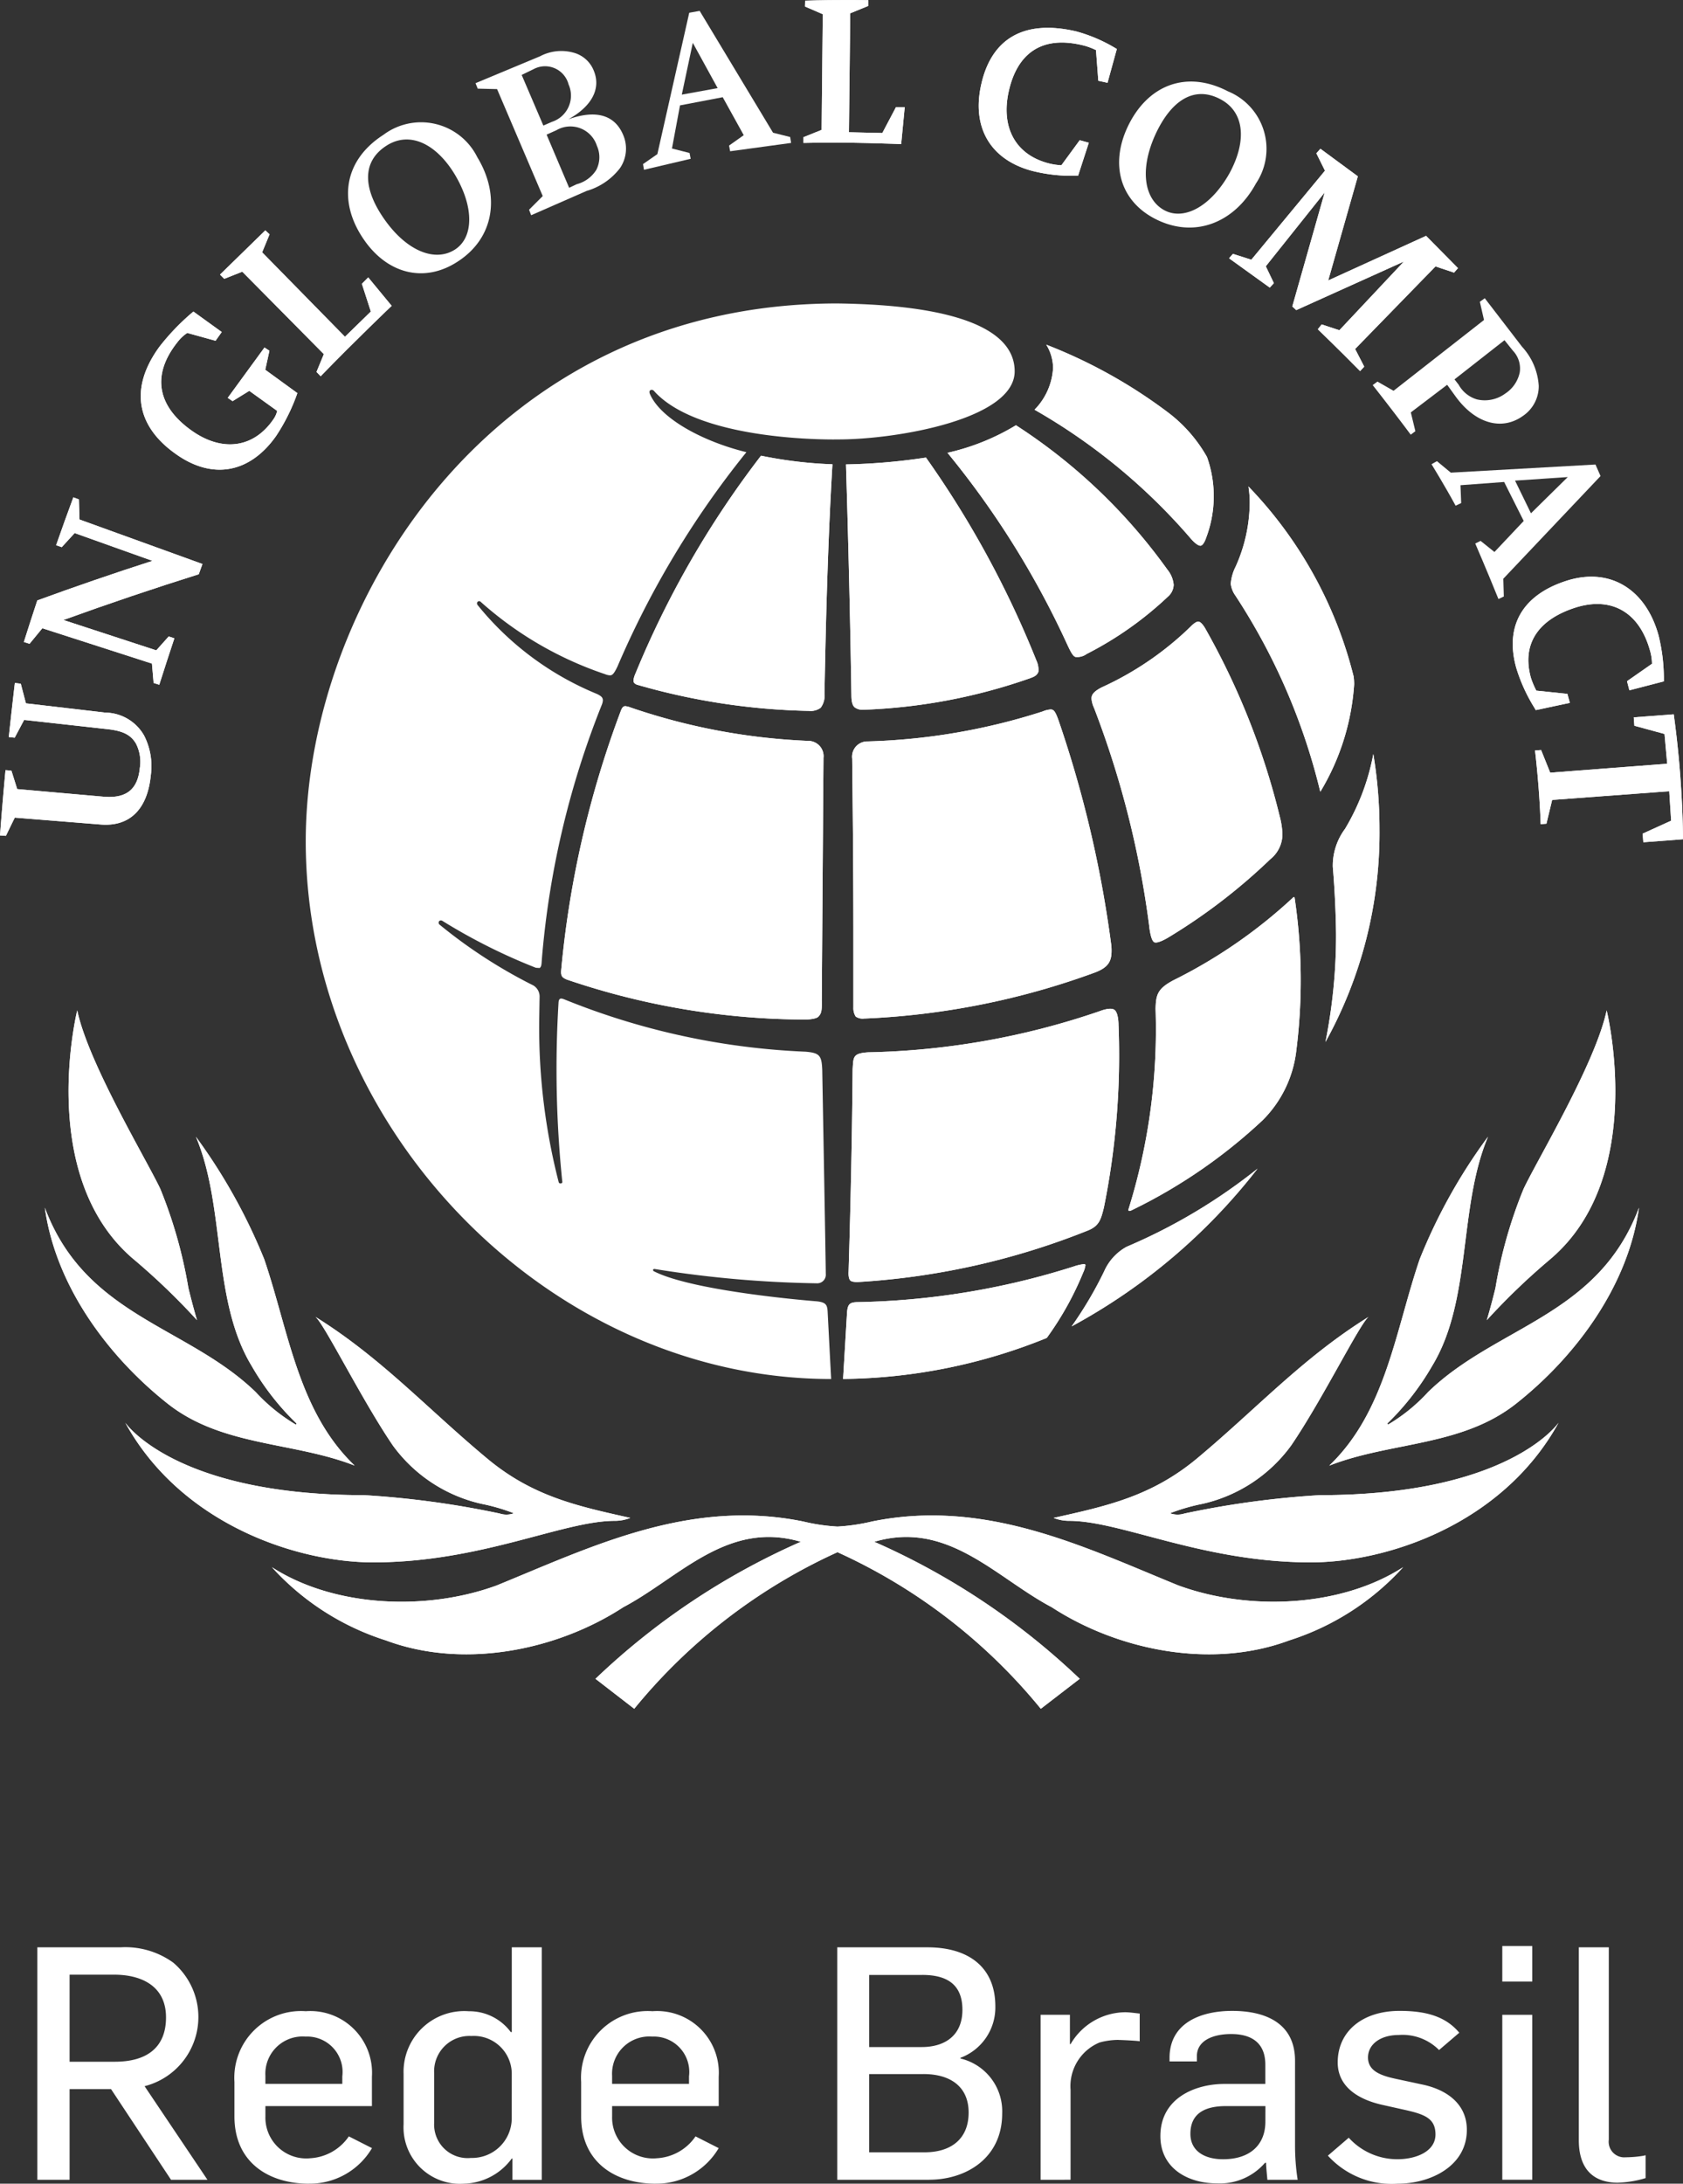 <svg xmlns="http://www.w3.org/2000/svg" xmlns:xlink="http://www.w3.org/1999/xlink" width="110.876" height="143.808" viewBox="0 0 110.876 143.808">
  <rect x="0" y="0" width="110.876" height="143.808" fill="#333333" stroke="none"/>
  <defs>
    <clipPath id="clip-path">
      <rect id="Retângulo_9224" data-name="Retângulo 9224" width="110.876" height="143.808" fill="#fff"/>
    </clipPath>
  </defs>
  <g id="Grupo_12102" data-name="Grupo 12102" transform="translate(0 0)">
    <g id="Grupo_12101" data-name="Grupo 12101" transform="translate(0 0)" clip-path="url(#clip-path)">
      <path id="Caminho_83554" data-name="Caminho 83554" d="M62.034,29.81l-7.713.572-.378,1.567-.38.029c-.082-2.5-.371-4.852-.371-4.852l.4-.029.6,1.492L61.9,28l-.177-1.962-1.985-.54-.042-.553,2.635-.2a66.262,66.262,0,0,1,.612,8.226l-2.616.2-.044-.568,1.876-.852Z" transform="translate(47.935 22.297)" fill="#fff"/>
      <path id="Caminho_83555" data-name="Caminho 83555" d="M53.967,27.481l2.053.213.162.593-2.245.477-.11-.188a11.027,11.027,0,0,1-1.177-2.6c-.781-2.8.466-4.791,3.24-5.705,2.914-.968,5.312.527,6.143,3.6a11.975,11.975,0,0,1,.342,3l-2.27.589-.156-.6,1.646-1.148a3.3,3.3,0,0,0-.131-.865c-.721-2.608-2.633-3.612-5.034-2.795-2.346.793-3.418,2.365-2.818,4.57a5.405,5.405,0,0,0,.34.817Z" transform="translate(47.239 18.001)" fill="#fff"/>
      <path id="Caminho_83556" data-name="Caminho 83556" d="M49.122,13.824l6.447-2.937,2.1,2.125-.257.295L56.189,12.9l-5.295,5.437.6,1.162-.272.295c-1.4-1.424-2.785-2.755-2.785-2.755l.253-.319,1.167.382,4.251-4.525-7.093,3.2-.259-.24,2.133-7.51-3.88,4.863L45.541,14l-.27.295L42.59,12.364l.253-.291,1.213.386,4.852-5.865-.567-1.143.266-.3,2.466,1.816Z" transform="translate(38.381 4.646)" fill="#fff"/>
      <path id="Caminho_83557" data-name="Caminho 83557" d="M39.36,10.015l1.207-1.648.6.165-.707,2.173h-.226a10.411,10.411,0,0,1-2.844-.331c-2.745-.751-3.947-2.892-3.308-5.692C34.739,1.755,36.807.376,40.339,1.2a10.221,10.221,0,0,1,2.673,1.16L42.4,4.584l-.608-.133L41.64,2.431a4.479,4.479,0,0,0-.724-.279c-3.008-.795-4.5.679-5.017,2.964-.544,2.376.42,4.169,2.548,4.753a4.091,4.091,0,0,0,.914.146" transform="translate(30.564 0.868)" fill="#fff"/>
      <path id="Caminho_83558" data-name="Caminho 83558" d="M29.036,8.553,29.112.935,27.941.428l.01-.386c2.165-.07,4.156-.03,4.156-.03l0,.378L30.922.874l-.087,7.835,2.2.051.9-1.705.576.006-.234,2.428s-3.542-.156-6.434-.076l0-.38Z" transform="translate(25.092 0.001)" fill="#fff"/>
      <path id="Caminho_83559" data-name="Caminho 83559" d="M14.465,16.13,9.091,10.7l-1.186.47-.281-.278L10.608,7.98l.281.26L10.4,9.425l5.456,5.561,1.705-1.662L16.971,11.5l.418-.422,1.544,1.871s-2.34,2.226-4.679,4.637l-.272-.285Z" transform="translate(6.87 7.192)" fill="#fff"/>
      <path id="Caminho_83560" data-name="Caminho 83560" d="M13.078,14.625l2.116,1.538a12.715,12.715,0,0,1-1.4,2.821c-1.721,2.445-4.177,2.907-6.584,1.205-2.441-1.705-3.222-4.169-1.106-7.078a15.175,15.175,0,0,1,2.057-2.164l.181-.156,1.869,1.348-.407.576L7.94,12.2a2.6,2.6,0,0,0-.633.591c-1.818,2.274-1.251,4.327.975,5.878,1.989,1.382,4.029,1.1,5.314-.755a1.575,1.575,0,0,0,.268-.58l-1.838-1.321-1.1.679-.319-.217,2.42-3.314.325.211Z" transform="translate(4.397 9.726)" fill="#fff"/>
      <path id="Caminho_83561" data-name="Caminho 83561" d="M3.43,25.305q3.063,1,6.12,2c.272-.306.546-.61.819-.916.124.042.247.084.373.124q-.508,1.526-.994,3.057c-.124-.038-.249-.078-.373-.118-.038-.422-.072-.85-.11-1.276q-3.607-1.164-7.221-2.327c-.283.34-.563.681-.842,1.023l-.375-.118q.433-1.372.886-2.738Q5.5,22.632,9.3,21.41,6.736,20.5,4.173,19.581q-.428.459-.85.928l-.371-.129q.553-1.583,1.135-3.152c.12.044.243.091.365.135.013.445.025.884.04,1.325l8.1,2.93c-.082.224-.162.449-.243.675q-4.463,1.4-8.918,3.013" transform="translate(0.745 15.525)" fill="#fff"/>
      <path id="Caminho_83562" data-name="Caminho 83562" d="M1.133,30.645q2.832.251,5.662.5c1.51.137,2.276-.458,2.416-1.888a2.62,2.62,0,0,0-.257-1.614c-.346-.578-.865-.835-1.9-.947L1.591,26.09c-.209.388-.414.779-.622,1.169-.127-.013-.259-.025-.39-.04.127-1.19.26-2.375.4-3.561.131.017.26.032.39.048.114.432.224.865.34,1.295q2.6.3,5.211.608a2.983,2.983,0,0,1,2.567,1.5,4.416,4.416,0,0,1,.449,2.618c-.217,2.243-1.386,3.4-3.289,3.253L.975,32.525c-.2.4-.39.8-.586,1.2C.259,33.717.131,33.706,0,33.7q.16-2.153.363-4.3c.131.011.26.023.39.036.127.4.255.81.38,1.211" transform="translate(0 21.32)" fill="#fff"/>
      <path id="Caminho_83563" data-name="Caminho 83563" d="M55.732,51.358C62.129,45.906,59.417,35,59.417,35c-.734,3.473-4.557,9.812-5.472,11.755a30.111,30.111,0,0,0-1.852,6.521c-.283,1.175-.572,2.124-.572,2.124a44.119,44.119,0,0,1,4.211-4.04" transform="translate(46.429 31.54)" fill="#fff"/>
      <path id="Caminho_83564" data-name="Caminho 83564" d="M69.149,57.107c-6.213-2.532-12.688-5.742-20.185-4.217a12.986,12.986,0,0,1-2.281.337,12.722,12.722,0,0,1-2.268-.337c-7.51-1.525-13.979,1.684-20.192,4.217-4.643,1.7-10.719,1.43-14.8-1.205a17.125,17.125,0,0,0,7.51,4.821c5.188,1.932,11.346.614,15.637-2.186,3.675-1.937,6.85-5.745,11.694-4.308a46.872,46.872,0,0,0-13.525,9.023l2.553,1.973A37.066,37.066,0,0,1,46.683,54.913,37.019,37.019,0,0,1,60.077,65.225l2.563-1.973a46.984,46.984,0,0,0-13.532-9.023c4.844-1.437,8.015,2.371,11.69,4.308,4.3,2.8,10.456,4.118,15.643,2.186A17.14,17.14,0,0,0,83.948,55.9c-4.082,2.635-10.154,2.907-14.8,1.205" transform="translate(8.491 47.307)" fill="#fff"/>
      <path id="Caminho_83565" data-name="Caminho 83565" d="M46.063,61.033c4.032-1.582,8.724-1.245,12.312-4.086,3.778-2.983,7.363-7.62,8.091-12.9-2.686,7.173-9.4,7.772-13.9,12.147a11.516,11.516,0,0,1-2.625,2.133l-.057-.065a17.379,17.379,0,0,0,2.958-3.8c2.637-4.34,1.705-10.418,3.679-15.091a36.191,36.191,0,0,0-4.5,8.065c-1.606,4.709-2.23,10.027-5.953,13.59" transform="translate(41.51 35.487)" fill="#fff"/>
      <path id="Caminho_83566" data-name="Caminho 83566" d="M6.628,51.358a44.528,44.528,0,0,1,4.209,4.04s-.285-.949-.568-2.124a30.761,30.761,0,0,0-1.85-6.521C7.5,44.811,3.679,38.472,2.947,35c0,0-2.713,10.907,3.681,16.359" transform="translate(2.141 31.54)" fill="#fff"/>
      <path id="Caminho_83567" data-name="Caminho 83567" d="M53.454,61.787c5,0,12.628-2.494,16.325-9.2,0,0-3.23,4.774-15.732,4.774a60.1,60.1,0,0,0-8.922,1.211,1.458,1.458,0,0,1-.947-.019,12.829,12.829,0,0,1,2.148-.622,9.926,9.926,0,0,0,5.831-3.838c2.086-3.057,4.574-8.135,5.12-8.483-4.365,2.711-7.38,6.049-11.325,9.34-3,2.492-5.943,3.131-9.441,3.909a2.747,2.747,0,0,0,1.023.194c3.426,0,8.8,2.734,15.92,2.734" transform="translate(32.902 41.103)" fill="#fff"/>
      <path id="Caminho_83568" data-name="Caminho 83568" d="M36.591,59.053a2.731,2.731,0,0,0,1.021-.194c-3.5-.778-6.439-1.416-9.428-3.909-3.956-3.291-6.972-6.629-11.329-9.34.538.348,3.034,5.426,5.118,8.483a9.924,9.924,0,0,0,5.833,3.838,12.714,12.714,0,0,1,2.137.622,1.408,1.408,0,0,1-.93.019,60.238,60.238,0,0,0-8.943-1.211c-12.5,0-15.73-4.774-15.73-4.774,3.694,6.705,11.323,9.2,16.329,9.2,7.124,0,12.5-2.734,15.922-2.734" transform="translate(3.911 41.103)" fill="#fff"/>
      <path id="Caminho_83569" data-name="Caminho 83569" d="M1.555,44.052c2.681,7.173,9.39,7.772,13.9,12.147a11.632,11.632,0,0,0,2.633,2.133l.057-.065a17.07,17.07,0,0,1-2.966-3.8c-2.633-4.34-1.7-10.418-3.673-15.091a37.209,37.209,0,0,1,4.5,8.065c1.606,4.709,2.228,10.027,5.958,13.59-4.034-1.582-8.738-1.245-12.327-4.086-3.772-2.983-7.357-7.62-8.084-12.9" transform="translate(1.401 35.487)" fill="#fff"/>
      <path id="Caminho_83570" data-name="Caminho 83570" d="M30.358,44.929A50.146,50.146,0,0,0,45.55,41.887c.867-.335,1.061-.741,1.067-1.4a3.073,3.073,0,0,0-.038-.534,75.878,75.878,0,0,0-3.447-14.637c-.222-.635-.335-.741-.527-.741a1.605,1.605,0,0,0-.525.131A41.222,41.222,0,0,1,30.561,26.68a1.006,1.006,0,0,0-1.03,1.139c.025,2.53.078,6.517.078,11.88,0,1.359,0,3.179,0,4.5a1.018,1.018,0,0,0,.154.6.8.8,0,0,0,.591.125" transform="translate(26.612 22.147)" fill="#fff"/>
      <path id="Caminho_83571" data-name="Caminho 83571" d="M22.093,30.1c-.215.47-.118.616-.118.616a.415.415,0,0,0,.209.15A43.7,43.7,0,0,0,33.515,32.59a1.1,1.1,0,0,0,.768-.207,1.305,1.305,0,0,0,.249-.913c.093-4.941.224-10.082.525-15.12a28.246,28.246,0,0,1-4.705-.565A62.374,62.374,0,0,0,22.093,30.1" transform="translate(19.784 14.226)" fill="#fff"/>
      <path id="Caminho_83572" data-name="Caminho 83572" d="M36.726,27.9a1.009,1.009,0,0,0-1.011-1.15,41.336,41.336,0,0,1-11.662-2.188,1.489,1.489,0,0,0-.38-.1c-.122.011-.2.053-.306.34A65.363,65.363,0,0,0,19.45,41.838c-.036.414.07.494.357.625A49.075,49.075,0,0,0,35.6,45.1s.614-.019.779-.177c.224-.226.249-.4.238-1.1.027-4.371.112-15.92.112-15.92" transform="translate(17.522 22.042)" fill="#fff"/>
      <path id="Caminho_83573" data-name="Caminho 83573" d="M39.293,47.21a25.434,25.434,0,0,1-2.158,3.658A38.943,38.943,0,0,0,49.382,40.482a36.872,36.872,0,0,1-8.62,5.141,3.405,3.405,0,0,0-1.47,1.587" transform="translate(33.465 36.481)" fill="#fff"/>
      <path id="Caminho_83574" data-name="Caminho 83574" d="M46.63,38.015a35.772,35.772,0,0,1-.7,7.07,28.393,28.393,0,0,0,3.561-14.013,30.107,30.107,0,0,0-.407-4.953,14.875,14.875,0,0,1-1.863,4.928,4.065,4.065,0,0,0-.806,2.5c.205,2.371.215,4.468.215,4.468" transform="translate(41.39 23.538)" fill="#fff"/>
      <path id="Caminho_83575" data-name="Caminho 83575" d="M47.142,24.688a7.724,7.724,0,0,0,.07-5.348,9.56,9.56,0,0,0-2.606-2.966,33.343,33.343,0,0,0-7.985-4.435,2.952,2.952,0,0,1,.449,1.54,4.253,4.253,0,0,1-1.221,2.743,39.224,39.224,0,0,1,10.219,8.4s.462.578.722.555c.2-.023.352-.485.352-.485" transform="translate(32.306 10.76)" fill="#fff"/>
      <path id="Caminho_83576" data-name="Caminho 83576" d="M26.147,53.73a57.808,57.808,0,0,1,3.956-16.8.884.884,0,0,0,.067-.291c-.01-.169-.086-.266-.392-.413a19.755,19.755,0,0,1-7.854-5.846s-.108-.127,0-.226.217.025.217.025a23.529,23.529,0,0,0,8.167,4.743.991.991,0,0,0,.331.08c.143,0,.257-.087.492-.582a60.082,60.082,0,0,1,8.494-14.116c-2.793-.679-5.646-2.179-6.356-3.833,0,0-.089-.183.036-.251.158-.08.274.1.274.1,3.108,3.367,12.128,3.145,12.128,3.145,3.768,0,11.591-1.319,11.591-4.485,0-2.875-4.148-4.373-11.685-4.47-22.808,0-35.019,19.744-35.019,35.421,0,18.92,16.069,35.411,34.616,35.411-.021-.306-.234-4.443-.234-4.443-.025-.458-.131-.606-.7-.673,0,0-8.093-.62-10.751-1.983-.1-.07-.046-.175.093-.141a73.818,73.818,0,0,0,10.648.937.566.566,0,0,0,.589-.624c0-.586-.234-13.43-.234-13.43-.036-.966-.186-1.122-1.114-1.2a47.435,47.435,0,0,1-15.9-3.454c-.129-.044-.19-.061-.253-.029-.106.049-.106.255-.106.255a72.527,72.527,0,0,0,.243,11.749c.025.1-.013.15-.106.154-.106.021-.131-.1-.131-.1a40.814,40.814,0,0,1-1.281-10.39c0-.268.027-1.772.027-1.772a.85.85,0,0,0-.527-.833,33.123,33.123,0,0,1-6.063-3.947.166.166,0,0,1-.019-.238.169.169,0,0,1,.2-.013,38.089,38.089,0,0,0,6.164,3.093l.249.015c.125-.086.124-.264.144-.548" transform="translate(9.548 9.474)" fill="#fff"/>
      <path id="Caminho_83577" data-name="Caminho 83577" d="M48.545,36.963a15.7,15.7,0,0,0,2.232-7.089,4.225,4.225,0,0,0-.034-.506,27.609,27.609,0,0,0-6.93-12.517,6.565,6.565,0,0,1,.084,1.108,10.4,10.4,0,0,1-.932,4.181,2.979,2.979,0,0,0-.316,1.114,1.656,1.656,0,0,0,.3.776,41.119,41.119,0,0,1,5.6,12.934" transform="translate(38.434 15.186)" fill="#fff"/>
      <path id="Caminho_83578" data-name="Caminho 83578" d="M50.051,31.13c-.019-.12-.12-.008-.12-.008a33.257,33.257,0,0,1-7.819,5.407c-1.091.565-1.2.97-1.221,1.909A39.767,39.767,0,0,1,39.118,51.6s-.1.251.219.087a34.852,34.852,0,0,0,8.616-5.926,7.713,7.713,0,0,0,2.209-4.574,36.879,36.879,0,0,0-.11-10.061" transform="translate(35.238 28.004)" fill="#fff"/>
      <path id="Caminho_83579" data-name="Caminho 83579" d="M45.183,43.882a.085.085,0,0,0-.106-.093,3.173,3.173,0,0,0-.667.156A49.891,49.891,0,0,1,30.1,46.294c-.46.021-.586.152-.625.7l-.26,4.357a36.523,36.523,0,0,0,13.418-2.7,20.563,20.563,0,0,0,2.4-4.306,1.646,1.646,0,0,0,.144-.46" transform="translate(26.327 39.46)" fill="#fff"/>
      <path id="Caminho_83580" data-name="Caminho 83580" d="M41.454,30.376c.274-.1.447-.179.538-.42a1.418,1.418,0,0,0-.125-.722,64.573,64.573,0,0,0-7.283-13.384,39.611,39.611,0,0,1-5.268.452c.156,5.152.281,10.266.356,15.2,0,.439.08.688.219.8a.877.877,0,0,0,.567.156,37.092,37.092,0,0,0,11-2.082" transform="translate(26.418 14.283)" fill="#fff"/>
      <path id="Caminho_83581" data-name="Caminho 83581" d="M42.007,29.791a23.024,23.024,0,0,0,5.35-3.774,1.083,1.083,0,0,0,.378-.779,1.844,1.844,0,0,0-.414-1,36.82,36.82,0,0,0-9.977-9.508,15.018,15.018,0,0,1-4.511,1.814,57.987,57.987,0,0,1,7.907,12.662c.221.473.367.741.53.783a1.053,1.053,0,0,0,.738-.2" transform="translate(29.587 13.275)" fill="#fff"/>
      <path id="Caminho_83582" data-name="Caminho 83582" d="M47.192,36.043s.017-.84-.279-1.036c-.268-.183-.937.087-.937.087A49.91,49.91,0,0,1,30.7,37.811c-1.025.068-.97.306-1.023,1.114-.04,4.766-.144,9.264-.268,13.34,0,0-.034.418.114.572.127.127.532.1.532.1a48.393,48.393,0,0,0,15.175-3.414c.692-.3.806-.709,1-1.491a50.568,50.568,0,0,0,.964-11.994" transform="translate(26.495 31.49)" fill="#fff"/>
      <path id="Caminho_83583" data-name="Caminho 83583" d="M41.924,42.622c-.226-.192-.308-1.11-.308-1.11a61.938,61.938,0,0,0-3.624-14.293,1.784,1.784,0,0,1-.169-.62c0-.243.124-.452.664-.734a20.672,20.672,0,0,0,5.869-4.008c.238-.243.414-.337.506-.321h.015c.091,0,.247.122.428.426a48.354,48.354,0,0,1,4.915,12.386,5.186,5.186,0,0,1,.181,1.194,2.114,2.114,0,0,1-.8,1.637,38.037,38.037,0,0,1-6.762,5.179c-.057.03-.721.433-.916.264" transform="translate(34.085 19.406)" fill="#fff"/>
      <path id="Caminho_83584" data-name="Caminho 83584" d="M45.95,3.469c-2.76-1.433-5.333-.4-6.627,2.382-1.148,2.485-.452,4.875,1.884,6.044,2.565,1.283,5.183.226,6.588-2.357A4.094,4.094,0,0,0,45.95,3.469m.1,5.4c-1.219,2.167-2.966,3.122-4.272,2.441-1.338-.707-1.665-2.643-.624-4.96,1.032-2.264,2.551-3.278,4.285-2.369,1.643.856,1.743,2.81.61,4.888" transform="translate(34.947 2.545)" fill="#fff"/>
      <path id="Caminho_83585" data-name="Caminho 83585" d="M62.034,29.81l-7.713.572-.378,1.567-.38.029c-.082-2.5-.371-4.852-.371-4.852l.4-.029.6,1.492L61.9,28l-.177-1.962-1.985-.54-.042-.553,2.635-.2a66.262,66.262,0,0,1,.612,8.226l-2.616.2-.044-.568,1.876-.852Z" transform="translate(47.935 22.297)" fill="#fff"/>
      <path id="Caminho_83586" data-name="Caminho 83586" d="M53.967,27.481l2.053.213.162.593-2.245.477-.11-.188a11.027,11.027,0,0,1-1.177-2.6c-.781-2.8.466-4.791,3.24-5.705,2.914-.968,5.312.527,6.143,3.6a11.975,11.975,0,0,1,.342,3l-2.27.589-.156-.6,1.646-1.148a3.3,3.3,0,0,0-.131-.865c-.721-2.608-2.633-3.612-5.034-2.795-2.346.793-3.418,2.365-2.818,4.57a5.405,5.405,0,0,0,.34.817Z" transform="translate(47.239 18.001)" fill="#fff"/>
      <path id="Caminho_83587" data-name="Caminho 83587" d="M60.741,16.955l-.335-.76-9.529.536-.914-.757-.357.2s.867,1.407,1.587,2.734l.367-.175-.046-1.175,2.876-.213,1.289,2.567-1.928,2.044-.913-.732-.352.173s.759,1.751,1.529,3.658l.354-.169-.034-1.169Zm-5.633.3,3.473-.234-2.424,2.386Z" transform="translate(44.703 14.396)" fill="#fff"/>
      <path id="Caminho_83588" data-name="Caminho 83588" d="M57.407,13.525l-2.456-3.194-.325.232.274,1.2-5.958,4.662-1.061-.606-.314.232s1.3,1.646,2.506,3.266l.306-.23-.3-1.238,2.394-1.818.572.791c1.285,1.757,3.027,2.262,4.428,1.253A2.363,2.363,0,0,0,58.506,16.1a4.179,4.179,0,0,0-1.1-2.576m-.152,1.692a2.2,2.2,0,0,1-.954,1.392,2.274,2.274,0,0,1-1.869.384,2.023,2.023,0,0,1-1.2-.966l-.274-.352,3.293-2.58.555.692a1.7,1.7,0,0,1,.449,1.43" transform="translate(42.866 9.31)" fill="#fff"/>
      <path id="Caminho_83589" data-name="Caminho 83589" d="M49.122,13.824l6.447-2.937,2.1,2.125-.257.295L56.189,12.9l-5.295,5.437.6,1.162-.272.295c-1.4-1.424-2.785-2.755-2.785-2.755l.253-.319,1.167.382,4.251-4.525-7.093,3.2-.259-.24,2.133-7.51-3.88,4.863L45.541,14l-.27.295L42.59,12.364l.253-.291,1.213.386,4.852-5.865-.567-1.143.266-.3,2.466,1.816Z" transform="translate(38.381 4.646)" fill="#fff"/>
      <path id="Caminho_83590" data-name="Caminho 83590" d="M39.36,10.015l1.207-1.648.6.165-.707,2.173h-.226a10.411,10.411,0,0,1-2.844-.331c-2.745-.751-3.947-2.892-3.308-5.692C34.739,1.755,36.807.376,40.339,1.2a10.221,10.221,0,0,1,2.673,1.16L42.4,4.584l-.608-.133L41.64,2.431a4.479,4.479,0,0,0-.724-.279c-3.008-.795-4.5.679-5.017,2.964-.544,2.376.42,4.169,2.548,4.753a4.091,4.091,0,0,0,.914.146" transform="translate(30.564 0.868)" fill="#fff"/>
      <path id="Caminho_83591" data-name="Caminho 83591" d="M29.036,8.553,29.112.935,27.941.428l.01-.386c2.165-.07,4.156-.03,4.156-.03l0,.378L30.922.874l-.087,7.835,2.2.051.9-1.705.576.006-.234,2.428s-3.542-.156-6.434-.076l0-.38Z" transform="translate(25.092 0.001)" fill="#fff"/>
      <path id="Caminho_83592" data-name="Caminho 83592" d="M31.978,8.683,30.85,8.4,26.016.377,25.329.5l-2.1,9.31-.945.656.063.375,3.078-.724-.076-.382L24.191,9.44l.53-2.84,2.814-.538,1.384,2.5-.966.684.07.375,4.017-.548ZM24.839,5.892l.724-3.411L27.2,5.463Z" transform="translate(20.078 0.34)" fill="#fff"/>
      <path id="Caminho_83593" data-name="Caminho 83593" d="M26.229,7.357c-.54-1.367-1.791-1.749-3.639-1.087C24.1,5.445,24.756,4.287,24.282,3.1a1.983,1.983,0,0,0-1.24-1.188,3,3,0,0,0-2.314.207L16.478,3.891l.146.359,1.274.03,3.008,7.044-.9.9.137.363,3.65-1.6A4.266,4.266,0,0,0,26,9.479a2.281,2.281,0,0,0,.23-2.122m-6.711-4.01.779-.378a1.6,1.6,0,0,1,2.31,1,1.816,1.816,0,0,1-1.093,2.466l-.568.247Zm4.939,6.215a2.163,2.163,0,0,1-1.312.981l-.5.236-1.485-3.5.646-.291a1.833,1.833,0,0,1,2.669,1.03,1.819,1.819,0,0,1-.023,1.544" transform="translate(14.849 1.588)" fill="#fff"/>
      <path id="Caminho_83594" data-name="Caminho 83594" d="M20.579,6.536a4.135,4.135,0,0,0-6.188-1.477c-2.622,1.681-3.015,4.428-1.262,6.934,1.559,2.238,3.987,2.844,6.175,1.4,2.394-1.557,2.8-4.34,1.276-6.857m-1.494,6.089c-1.285.812-3.124.114-4.6-1.962-1.439-2.023-1.544-3.835.11-4.892,1.546-.987,3.3-.106,4.519,1.933,1.268,2.143,1.221,4.129-.025,4.92" transform="translate(10.868 3.821)" fill="#fff"/>
      <path id="Caminho_83595" data-name="Caminho 83595" d="M14.465,16.13,9.091,10.7l-1.186.47-.281-.278L10.608,7.98l.281.26L10.4,9.425l5.456,5.561,1.705-1.662L16.971,11.5l.418-.422,1.544,1.871s-2.34,2.226-4.679,4.637l-.272-.285Z" transform="translate(6.87 7.192)" fill="#fff"/>
      <path id="Caminho_83596" data-name="Caminho 83596" d="M13.078,14.625l2.116,1.538a12.715,12.715,0,0,1-1.4,2.821c-1.721,2.445-4.177,2.907-6.584,1.205-2.441-1.705-3.222-4.169-1.106-7.078a15.175,15.175,0,0,1,2.057-2.164l.181-.156,1.869,1.348-.407.576L7.94,12.2a2.6,2.6,0,0,0-.633.591c-1.818,2.274-1.251,4.327.975,5.878,1.989,1.382,4.029,1.1,5.314-.755a1.575,1.575,0,0,0,.268-.58l-1.838-1.321-1.1.679-.319-.217,2.42-3.314.325.211Z" transform="translate(4.397 9.726)" fill="#fff"/>
      <path id="Caminho_83597" data-name="Caminho 83597" d="M3.43,25.305q3.063,1,6.12,2c.272-.306.546-.61.819-.916.124.042.247.084.373.124q-.508,1.526-.994,3.057c-.124-.038-.249-.078-.373-.118-.038-.422-.072-.85-.11-1.276q-3.607-1.164-7.221-2.327c-.283.34-.563.681-.842,1.023l-.375-.118q.433-1.372.886-2.738Q5.5,22.632,9.3,21.41,6.736,20.5,4.173,19.581q-.428.459-.85.928l-.371-.129q.553-1.583,1.135-3.152c.12.044.243.091.365.135.013.445.025.884.04,1.325l8.1,2.93c-.082.224-.162.449-.243.675q-4.463,1.4-8.918,3.013" transform="translate(0.745 15.525)" fill="#fff"/>
      <path id="Caminho_83598" data-name="Caminho 83598" d="M1.133,30.645q2.832.251,5.662.5c1.51.137,2.276-.458,2.416-1.888a2.62,2.62,0,0,0-.257-1.614c-.346-.578-.865-.835-1.9-.947L1.591,26.09c-.209.388-.414.779-.622,1.169-.127-.013-.259-.025-.39-.04.127-1.19.26-2.375.4-3.561.131.017.26.032.39.048.114.432.224.865.34,1.295q2.6.3,5.211.608a2.983,2.983,0,0,1,2.567,1.5,4.416,4.416,0,0,1,.449,2.618c-.217,2.243-1.386,3.4-3.289,3.253L.975,32.525c-.2.4-.39.8-.586,1.2C.259,33.717.131,33.706,0,33.7q.16-2.153.363-4.3c.131.011.26.023.39.036.127.4.255.81.38,1.211" transform="translate(0 21.32)" fill="#fff"/>
      <path id="Caminho_83599" data-name="Caminho 83599" d="M55.732,51.358C62.129,45.906,59.417,35,59.417,35c-.734,3.473-4.557,9.812-5.472,11.755a30.111,30.111,0,0,0-1.852,6.521c-.283,1.175-.572,2.124-.572,2.124a44.119,44.119,0,0,1,4.211-4.04" transform="translate(46.429 31.54)" fill="#fff"/>
      <path id="Caminho_83600" data-name="Caminho 83600" d="M69.149,57.107c-6.213-2.532-12.688-5.742-20.185-4.217a12.986,12.986,0,0,1-2.281.337,12.722,12.722,0,0,1-2.268-.337c-7.51-1.525-13.979,1.684-20.192,4.217-4.643,1.7-10.719,1.43-14.8-1.205a17.125,17.125,0,0,0,7.51,4.821c5.188,1.932,11.346.614,15.637-2.186,3.675-1.937,6.85-5.745,11.694-4.308a46.872,46.872,0,0,0-13.525,9.023l2.553,1.973A37.066,37.066,0,0,1,46.683,54.913,37.019,37.019,0,0,1,60.077,65.225l2.563-1.973a46.984,46.984,0,0,0-13.532-9.023c4.844-1.437,8.015,2.371,11.69,4.308,4.3,2.8,10.456,4.118,15.643,2.186A17.14,17.14,0,0,0,83.948,55.9c-4.082,2.635-10.154,2.907-14.8,1.205" transform="translate(8.491 47.307)" fill="#fff"/>
      <path id="Caminho_83601" data-name="Caminho 83601" d="M46.063,61.033c4.032-1.582,8.724-1.245,12.312-4.086,3.778-2.983,7.363-7.62,8.091-12.9-2.686,7.173-9.4,7.772-13.9,12.147a11.516,11.516,0,0,1-2.625,2.133l-.057-.065a17.379,17.379,0,0,0,2.958-3.8c2.637-4.34,1.705-10.418,3.679-15.091a36.191,36.191,0,0,0-4.5,8.065c-1.606,4.709-2.23,10.027-5.953,13.59" transform="translate(41.51 35.487)" fill="#fff"/>
      <path id="Caminho_83602" data-name="Caminho 83602" d="M6.628,51.358a44.528,44.528,0,0,1,4.209,4.04s-.285-.949-.568-2.124a30.761,30.761,0,0,0-1.85-6.521C7.5,44.811,3.679,38.472,2.947,35c0,0-2.713,10.907,3.681,16.359" transform="translate(2.141 31.54)" fill="#fff"/>
      <path id="Caminho_83603" data-name="Caminho 83603" d="M53.454,61.787c5,0,12.628-2.494,16.325-9.2,0,0-3.23,4.774-15.732,4.774a60.1,60.1,0,0,0-8.922,1.211,1.458,1.458,0,0,1-.947-.019,12.829,12.829,0,0,1,2.148-.622,9.926,9.926,0,0,0,5.831-3.838c2.086-3.057,4.574-8.135,5.12-8.483-4.365,2.711-7.38,6.049-11.325,9.34-3,2.492-5.943,3.131-9.441,3.909a2.747,2.747,0,0,0,1.023.194c3.426,0,8.8,2.734,15.92,2.734" transform="translate(32.902 41.103)" fill="#fff"/>
      <path id="Caminho_83604" data-name="Caminho 83604" d="M36.591,59.053a2.731,2.731,0,0,0,1.021-.194c-3.5-.778-6.439-1.416-9.428-3.909-3.956-3.291-6.972-6.629-11.329-9.34.538.348,3.034,5.426,5.118,8.483a9.924,9.924,0,0,0,5.833,3.838,12.714,12.714,0,0,1,2.137.622,1.408,1.408,0,0,1-.93.019,60.238,60.238,0,0,0-8.943-1.211c-12.5,0-15.73-4.774-15.73-4.774,3.694,6.705,11.323,9.2,16.329,9.2,7.124,0,12.5-2.734,15.922-2.734" transform="translate(3.911 41.103)" fill="#fff"/>
      <path id="Caminho_83605" data-name="Caminho 83605" d="M1.555,44.052c2.681,7.173,9.39,7.772,13.9,12.147a11.632,11.632,0,0,0,2.633,2.133l.057-.065a17.07,17.07,0,0,1-2.966-3.8c-2.633-4.34-1.7-10.418-3.673-15.091a37.209,37.209,0,0,1,4.5,8.065c1.606,4.709,2.228,10.027,5.958,13.59-4.034-1.582-8.738-1.245-12.327-4.086-3.772-2.983-7.357-7.62-8.084-12.9" transform="translate(1.401 35.487)" fill="#fff"/>
      <path id="Caminho_83606" data-name="Caminho 83606" d="M30.358,44.929A50.146,50.146,0,0,0,45.55,41.887c.867-.335,1.061-.741,1.067-1.4a3.073,3.073,0,0,0-.038-.534,75.878,75.878,0,0,0-3.447-14.637c-.222-.635-.335-.741-.527-.741a1.605,1.605,0,0,0-.525.131A41.222,41.222,0,0,1,30.561,26.68a1.006,1.006,0,0,0-1.03,1.139c.025,2.53.078,6.517.078,11.88,0,1.359,0,3.179,0,4.5a1.018,1.018,0,0,0,.154.6.8.8,0,0,0,.591.125" transform="translate(26.612 22.147)" fill="#fff"/>
      <path id="Caminho_83607" data-name="Caminho 83607" d="M22.093,30.1c-.215.47-.118.616-.118.616a.415.415,0,0,0,.209.15A43.7,43.7,0,0,0,33.515,32.59a1.1,1.1,0,0,0,.768-.207,1.305,1.305,0,0,0,.249-.913c.093-4.941.224-10.082.525-15.12a28.246,28.246,0,0,1-4.705-.565A62.374,62.374,0,0,0,22.093,30.1" transform="translate(19.784 14.226)" fill="#fff"/>
      <path id="Caminho_83608" data-name="Caminho 83608" d="M36.726,27.9a1.009,1.009,0,0,0-1.011-1.15,41.336,41.336,0,0,1-11.662-2.188,1.489,1.489,0,0,0-.38-.1c-.122.011-.2.053-.306.34A65.363,65.363,0,0,0,19.45,41.838c-.036.414.07.494.357.625A49.075,49.075,0,0,0,35.6,45.1s.614-.019.779-.177c.224-.226.249-.4.238-1.1.027-4.371.112-15.92.112-15.92" transform="translate(17.522 22.042)" fill="#fff"/>
      <path id="Caminho_83609" data-name="Caminho 83609" d="M39.293,47.21a25.434,25.434,0,0,1-2.158,3.658A38.943,38.943,0,0,0,49.382,40.482a36.872,36.872,0,0,1-8.62,5.141,3.405,3.405,0,0,0-1.47,1.587" transform="translate(33.465 36.481)" fill="#fff"/>
      <path id="Caminho_83610" data-name="Caminho 83610" d="M46.63,38.015a35.772,35.772,0,0,1-.7,7.07,28.393,28.393,0,0,0,3.561-14.013,30.107,30.107,0,0,0-.407-4.953,14.875,14.875,0,0,1-1.863,4.928,4.065,4.065,0,0,0-.806,2.5c.205,2.371.215,4.468.215,4.468" transform="translate(41.39 23.538)" fill="#fff"/>
      <path id="Caminho_83611" data-name="Caminho 83611" d="M47.142,24.688a7.724,7.724,0,0,0,.07-5.348,9.56,9.56,0,0,0-2.606-2.966,33.343,33.343,0,0,0-7.985-4.435,2.952,2.952,0,0,1,.449,1.54,4.253,4.253,0,0,1-1.221,2.743,39.224,39.224,0,0,1,10.219,8.4s.462.578.722.555c.2-.023.352-.485.352-.485" transform="translate(32.306 10.76)" fill="#fff"/>
      <path id="Caminho_83612" data-name="Caminho 83612" d="M48.545,36.963a15.7,15.7,0,0,0,2.232-7.089,4.225,4.225,0,0,0-.034-.506,27.609,27.609,0,0,0-6.93-12.517,6.565,6.565,0,0,1,.084,1.108,10.4,10.4,0,0,1-.932,4.181,2.979,2.979,0,0,0-.316,1.114,1.656,1.656,0,0,0,.3.776,41.119,41.119,0,0,1,5.6,12.934" transform="translate(38.434 15.186)" fill="#fff"/>
      <path id="Caminho_83613" data-name="Caminho 83613" d="M50.051,31.13c-.019-.12-.12-.008-.12-.008a33.257,33.257,0,0,1-7.819,5.407c-1.091.565-1.2.97-1.221,1.909A39.767,39.767,0,0,1,39.118,51.6s-.1.251.219.087a34.852,34.852,0,0,0,8.616-5.926,7.713,7.713,0,0,0,2.209-4.574,36.879,36.879,0,0,0-.11-10.061" transform="translate(35.238 28.004)" fill="#fff"/>
      <path id="Caminho_83614" data-name="Caminho 83614" d="M45.183,43.882a.085.085,0,0,0-.106-.093,3.173,3.173,0,0,0-.667.156A49.891,49.891,0,0,1,30.1,46.294c-.46.021-.586.152-.625.7l-.26,4.357a36.523,36.523,0,0,0,13.418-2.7,20.563,20.563,0,0,0,2.4-4.306,1.646,1.646,0,0,0,.144-.46" transform="translate(26.327 39.46)" fill="#fff"/>
      <path id="Caminho_83615" data-name="Caminho 83615" d="M41.454,30.376c.274-.1.447-.179.538-.42a1.418,1.418,0,0,0-.125-.722,64.573,64.573,0,0,0-7.283-13.384,39.611,39.611,0,0,1-5.268.452c.156,5.152.281,10.266.356,15.2,0,.439.08.688.219.8a.877.877,0,0,0,.567.156,37.092,37.092,0,0,0,11-2.082" transform="translate(26.418 14.283)" fill="#fff"/>
      <path id="Caminho_83616" data-name="Caminho 83616" d="M42.007,29.791a23.024,23.024,0,0,0,5.35-3.774,1.083,1.083,0,0,0,.378-.779,1.844,1.844,0,0,0-.414-1,36.82,36.82,0,0,0-9.977-9.508,15.018,15.018,0,0,1-4.511,1.814,57.987,57.987,0,0,1,7.907,12.662c.221.473.367.741.53.783a1.053,1.053,0,0,0,.738-.2" transform="translate(29.587 13.275)" fill="#fff"/>
      <path id="Caminho_83617" data-name="Caminho 83617" d="M47.192,36.043s.017-.84-.279-1.036c-.268-.183-.937.087-.937.087A49.91,49.91,0,0,1,30.7,37.811c-1.025.068-.97.306-1.023,1.114-.04,4.766-.144,9.264-.268,13.34,0,0-.034.418.114.572.127.127.532.1.532.1a48.393,48.393,0,0,0,15.175-3.414c.692-.3.806-.709,1-1.491a50.568,50.568,0,0,0,.964-11.994" transform="translate(26.495 31.49)" fill="#fff"/>
      <path id="Caminho_83618" data-name="Caminho 83618" d="M41.924,42.622c-.226-.192-.308-1.11-.308-1.11a61.938,61.938,0,0,0-3.624-14.293,1.784,1.784,0,0,1-.169-.62c0-.243.124-.452.664-.734a20.672,20.672,0,0,0,5.869-4.008c.238-.243.414-.337.506-.321h.015c.091,0,.247.122.428.426a48.354,48.354,0,0,1,4.915,12.386,5.186,5.186,0,0,1,.181,1.194,2.114,2.114,0,0,1-.8,1.637,38.037,38.037,0,0,1-6.762,5.179c-.057.03-.721.433-.916.264" transform="translate(34.085 19.406)" fill="#fff"/>
      <path id="Caminho_83619" data-name="Caminho 83619" d="M10.1,82.763l-3.951-5.97H3.419v5.97H1.294V67.453H6.811a5.39,5.39,0,0,1,3.435,1.009A4.7,4.7,0,0,1,8.359,76.6L12.5,82.763ZM6.361,69.257H3.419v5.732H6.4c2.146,0,3.371-.966,3.371-2.92,0-2.061-1.61-2.812-3.414-2.812" transform="translate(1.166 60.787)" fill="#fff"/>
      <path id="Caminho_83620" data-name="Caminho 83620" d="M13.042,81.026c-2.684,0-4.918-1.416-4.918-4.424V74.327a4.392,4.392,0,0,1,4.7-4.66,4.066,4.066,0,0,1,4.357,4.316v1.933H10.164V76.6a2.688,2.688,0,0,0,2.962,2.749,3.3,3.3,0,0,0,2.534-1.439l1.525.774a4.751,4.751,0,0,1-4.143,2.34m2.188-7.065a2.332,2.332,0,0,0-2.426-2.62,2.452,2.452,0,0,0-2.641,2.578v.536h5.067Z" transform="translate(7.321 62.782)" fill="#fff"/>
      <path id="Caminho_83621" data-name="Caminho 83621" d="M21.156,82.764v-1.4h-.044a4.023,4.023,0,0,1-3.135,1.654,3.718,3.718,0,0,1-3.992-3.907V75.785a4,4,0,0,1,4.295-4.122,3.4,3.4,0,0,1,2.768,1.373h.065V67.454h1.975v15.31Zm-.044-6.979a2.5,2.5,0,0,0-2.662-2.491A2.326,2.326,0,0,0,16,75.743v3.262a2.206,2.206,0,0,0,2.426,2.319,2.615,2.615,0,0,0,2.684-2.576Z" transform="translate(12.603 60.788)" fill="#fff"/>
      <path id="Caminho_83622" data-name="Caminho 83622" d="M25.056,81.026c-2.684,0-4.918-1.416-4.918-4.424V74.327a4.392,4.392,0,0,1,4.7-4.66A4.066,4.066,0,0,1,29.2,73.983v1.933H22.178V76.6a2.688,2.688,0,0,0,2.962,2.749,3.3,3.3,0,0,0,2.534-1.439l1.525.774a4.751,4.751,0,0,1-4.143,2.34m2.188-7.065a2.332,2.332,0,0,0-2.426-2.62,2.452,2.452,0,0,0-2.641,2.578v.536h5.067Z" transform="translate(18.148 62.782)" fill="#fff"/>
      <path id="Caminho_83623" data-name="Caminho 83623" d="M35.068,82.762H29.013V67.454H34.96c2.705,0,4.468,1.31,4.468,3.886a3.543,3.543,0,0,1-2.3,3.392v.044A3.57,3.57,0,0,1,39.878,78.4c0,2.943-2.384,4.359-4.81,4.359m-.451-13.485h-3.5v4.747h3.458c1.568,0,2.684-.795,2.684-2.449,0-1.719-1.074-2.3-2.641-2.3m.086,6.529H31.116v5.152h3.652c1.717,0,2.9-.857,2.9-2.618,0-1.74-1.245-2.534-2.962-2.534" transform="translate(26.145 60.788)" fill="#fff"/>
      <path id="Caminho_83624" data-name="Caminho 83624" d="M41.19,71.526a4.746,4.746,0,0,0-1.245.171,3.113,3.113,0,0,0-1.911,3.114v5.926H36.059V69.872h1.932v1.933h.044a4.21,4.21,0,0,1,3.586-2.1c.323,0,.709.065.968.086v1.825c-.259-.044-1.289-.086-1.4-.086" transform="translate(32.495 62.812)" fill="#fff"/>
      <path id="Caminho_83625" data-name="Caminho 83625" d="M47.257,80.78c-.021-.259-.086-.859-.086-1.118H47.1a3.925,3.925,0,0,1-3.135,1.354c-2.061,0-3.757-1.074-3.757-3.114,0-2.534,2.34-3.435,4.209-3.435h2.705V73.2c0-1.4-.859-2.019-2.255-2.019-1.16,0-2.255.409-2.255,1.46v.344h-1.8v-.236c0-2.3,2.061-3.093,4.124-3.093,2.211,0,4.143.816,4.143,3.285V78.5a14.581,14.581,0,0,0,.173,2.278Zm-.129-4.854h-2.6c-1.247,0-2.342.386-2.342,1.825,0,1.16.968,1.675,2.148,1.675,1.846,0,2.791-1.01,2.791-2.47Z" transform="translate(36.238 62.772)" fill="#fff"/>
      <path id="Caminho_83626" data-name="Caminho 83626" d="M50.612,81.036a5.673,5.673,0,0,1-4.6-1.846l1.375-1.181a4.317,4.317,0,0,0,3.2,1.416c1.247,0,2.513-.515,2.513-1.631,0-1.074-.73-1.333-2.084-1.633l-1.437-.321c-1.525-.344-2.92-1.16-2.92-2.791,0-2.061,1.652-3.394,4.08-3.394,1.781,0,3.049.386,3.93,1.439l-1.333,1.139a3.389,3.389,0,0,0-2.662-.989c-1.183,0-2.019.6-2.019,1.481,0,.9.859,1.2,1.89,1.418l1.7.365c1.525.321,2.922,1.222,2.922,2.983,0,2.384-2.386,3.544-4.553,3.544" transform="translate(41.469 62.772)" fill="#fff"/>
      <path id="Caminho_83627" data-name="Caminho 83627" d="M52.058,67.409h1.975v2.34H52.058Zm0,4.53h1.975V82.8H52.058Z" transform="translate(46.913 60.747)" fill="#fff"/>
      <path id="Caminho_83628" data-name="Caminho 83628" d="M57.309,82.956c-2.1,0-2.6-1.439-2.6-2.791V67.454h1.975V80.121a1.027,1.027,0,0,0,1.116,1.16,7.565,7.565,0,0,0,1.2-.106.224.224,0,0,1,.108-.023v1.5a6.912,6.912,0,0,1-1.8.3" transform="translate(49.304 60.788)" fill="#fff"/>
    </g>
  </g>
</svg>
